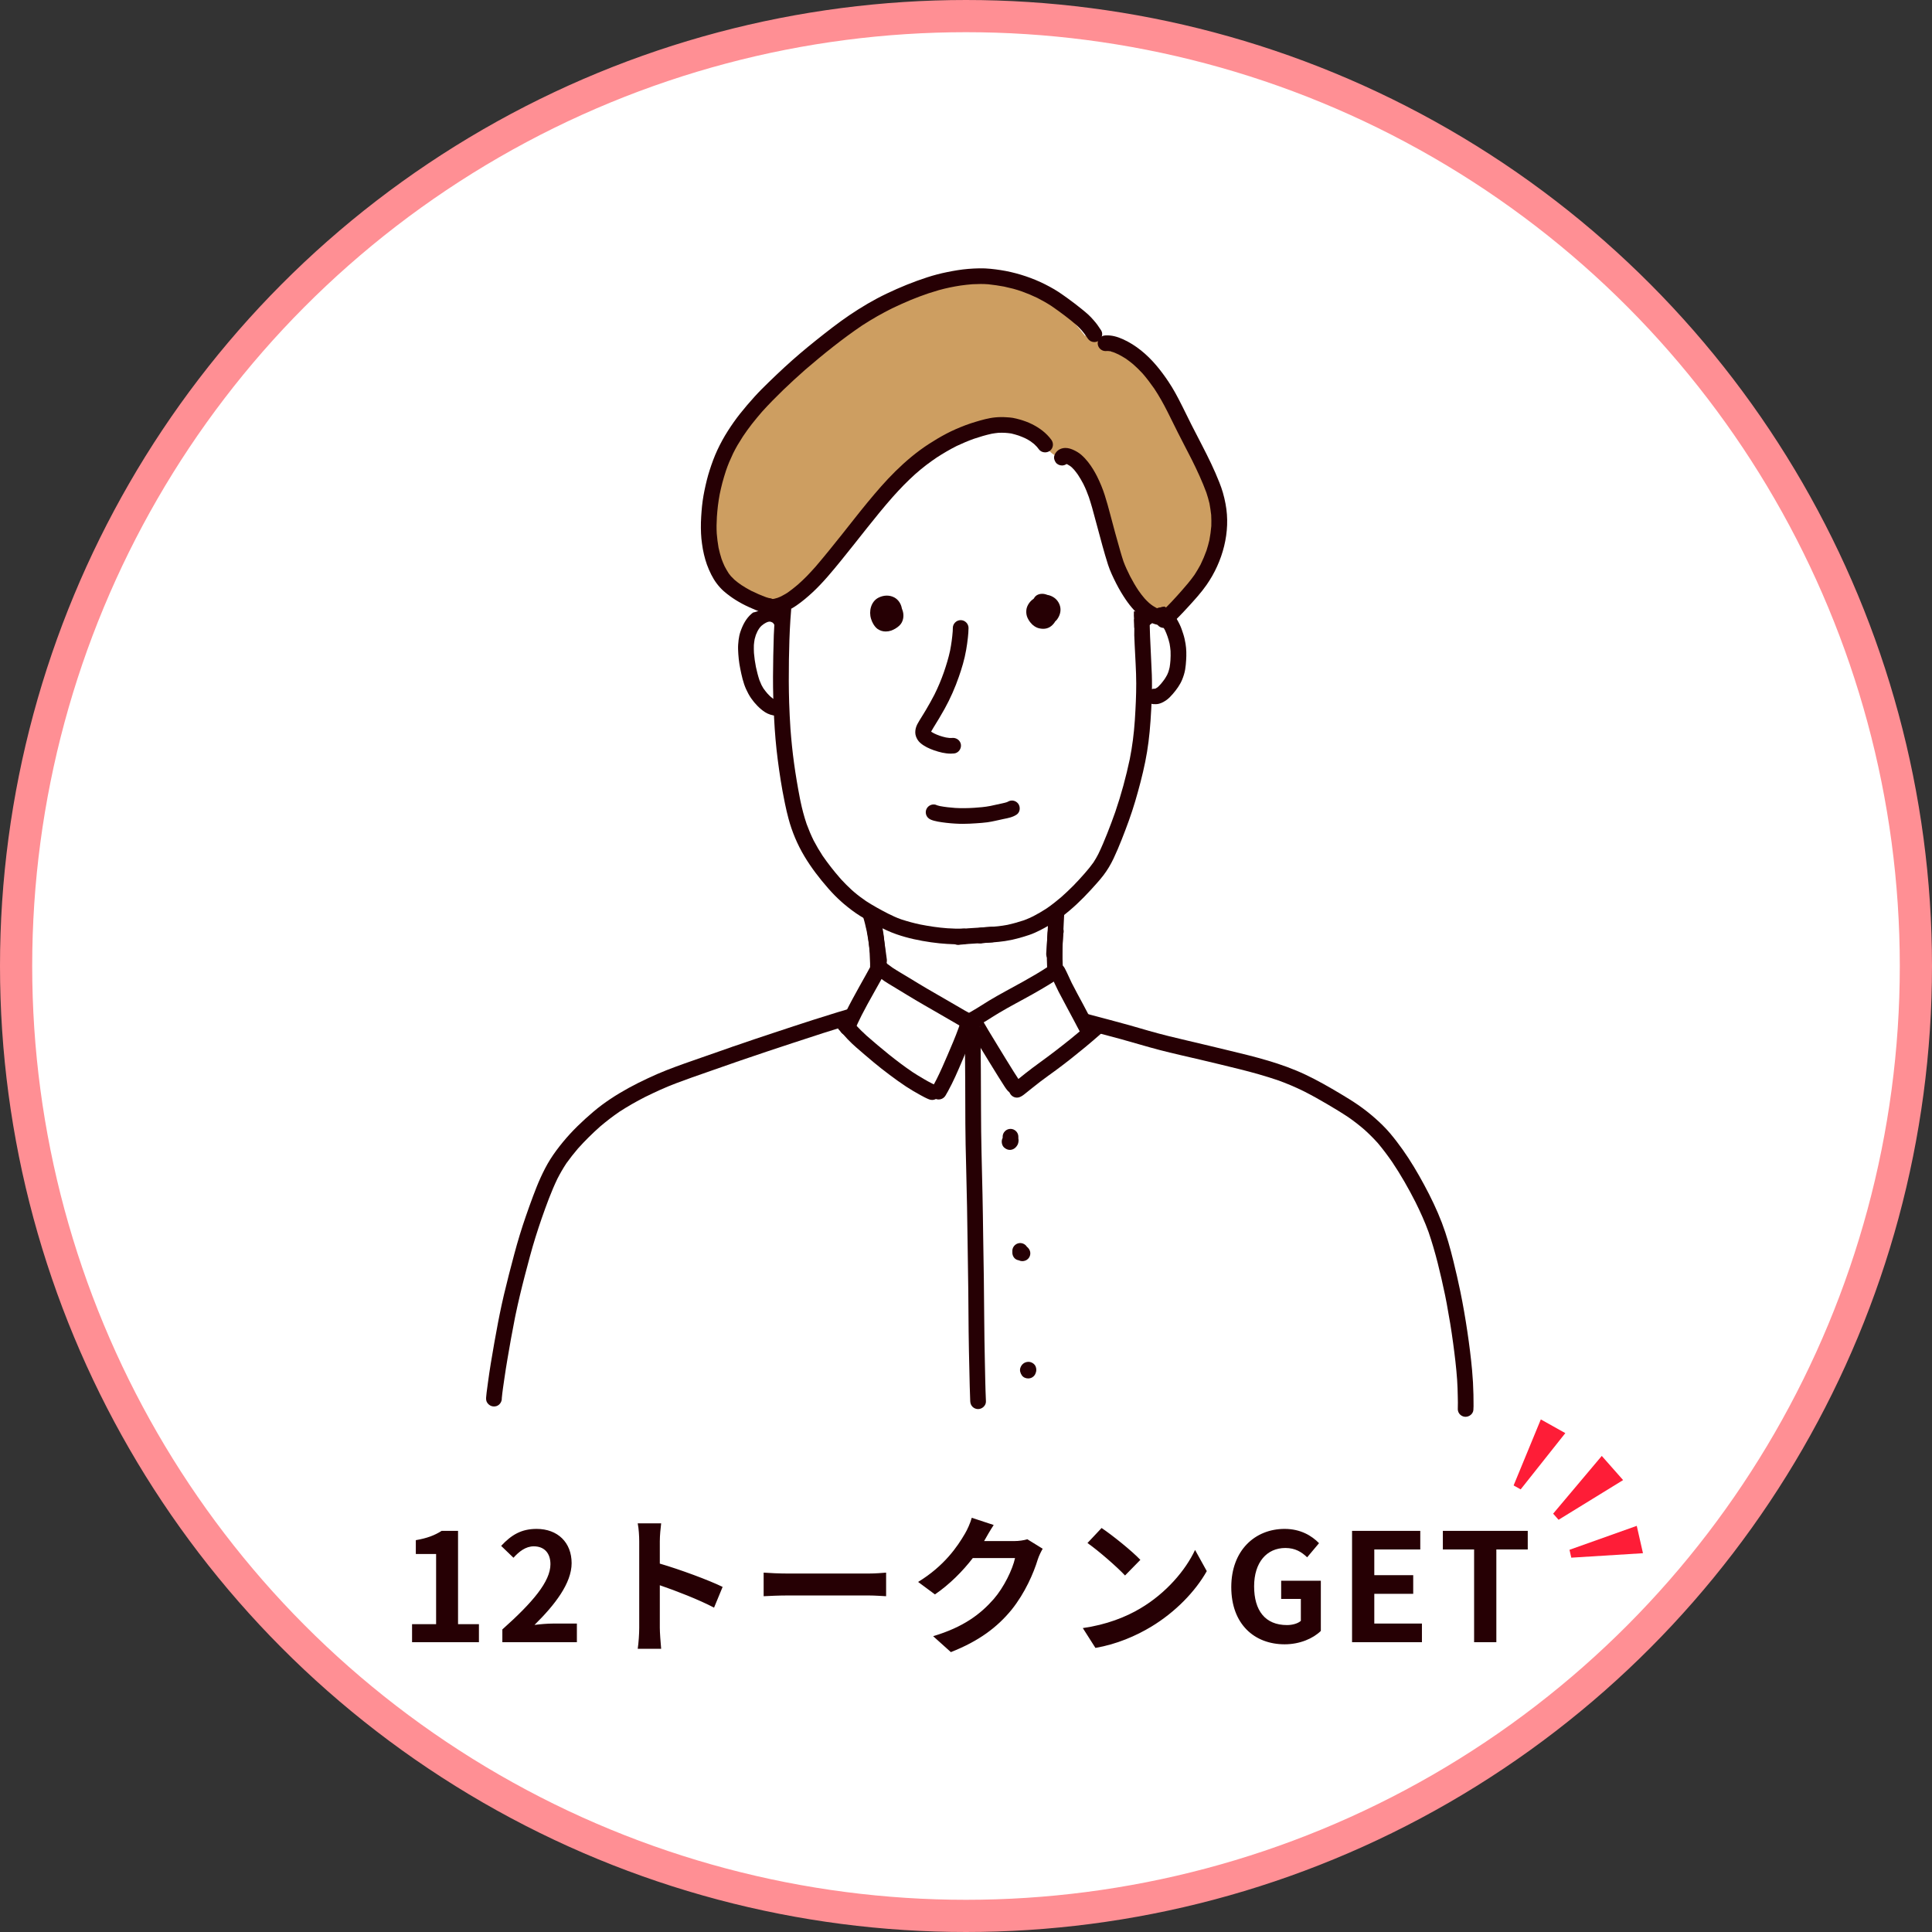 <svg width="180" height="180" viewBox="0 0 180 180" fill="none" xmlns="http://www.w3.org/2000/svg">
<rect x="0" y="0" width="180" height="180" fill="#333333" stroke="none"/>
<circle cx="90" cy="90" r="88.5" fill="white" stroke="#FF8F94" stroke-width="3"/>
<path d="M38.391 153V151.32H40.631V144.782H38.741V143.494C39.791 143.312 40.491 143.046 41.149 142.626H42.675V151.32H44.621V153H38.391ZM46.803 153V151.81C49.631 149.29 51.283 147.344 51.283 145.734C51.283 144.712 50.723 144.068 49.729 144.068C48.973 144.068 48.357 144.558 47.839 145.132L46.691 144.026C47.657 142.99 48.581 142.444 49.995 142.444C51.955 142.444 53.257 143.704 53.257 145.636C53.257 147.512 51.689 149.528 49.799 151.39C50.331 151.32 51.017 151.264 51.507 151.264H53.747V153H46.803ZM59.555 151.656C59.555 150.592 59.555 144.796 59.555 143.606C59.555 143.116 59.513 142.416 59.415 141.926H61.599C61.543 142.416 61.473 143.032 61.473 143.606V145.678C63.349 146.224 66.037 147.218 67.325 147.848L66.527 149.78C65.085 149.024 62.985 148.212 61.473 147.694V151.656C61.473 152.062 61.543 153.042 61.599 153.616H59.415C59.499 153.056 59.555 152.216 59.555 151.656ZM71.147 146.518C71.651 146.56 72.673 146.602 73.401 146.602C75.053 146.602 79.659 146.602 80.919 146.602C81.577 146.602 82.193 146.546 82.557 146.518V148.716C82.221 148.702 81.507 148.646 80.919 148.646C79.659 148.646 75.039 148.646 73.401 148.646C72.603 148.646 71.665 148.688 71.147 148.716V146.518ZM92.581 142.08C92.259 142.57 91.895 143.2 91.727 143.508L91.685 143.578H94.499C94.933 143.578 95.395 143.508 95.717 143.41L97.145 144.292C96.991 144.558 96.795 144.95 96.683 145.3C96.305 146.546 95.507 148.408 94.247 149.976C92.917 151.6 91.223 152.888 88.591 153.924L86.939 152.44C89.795 151.586 91.363 150.368 92.581 148.982C93.533 147.89 94.345 146.21 94.569 145.16H90.635C89.697 146.378 88.479 147.61 87.107 148.548L85.539 147.386C87.989 145.888 89.207 144.082 89.907 142.878C90.117 142.528 90.411 141.884 90.537 141.408L92.581 142.08ZM102.633 142.36C103.613 143.018 105.433 144.474 106.245 145.328L104.817 146.784C104.089 146 102.339 144.474 101.317 143.76L102.633 142.36ZM100.883 151.684C103.067 151.376 104.887 150.662 106.245 149.85C108.639 148.436 110.459 146.294 111.341 144.404L112.433 146.378C111.369 148.268 109.507 150.2 107.253 151.558C105.839 152.412 104.033 153.196 102.059 153.532L100.883 151.684ZM119.685 153.196C116.871 153.196 114.715 151.32 114.715 147.862C114.715 144.446 116.927 142.444 119.685 142.444C121.183 142.444 122.219 143.088 122.891 143.774L121.785 145.09C121.267 144.6 120.679 144.222 119.755 144.222C118.019 144.222 116.843 145.566 116.843 147.792C116.843 150.046 117.865 151.404 119.909 151.404C120.399 151.404 120.917 151.264 121.197 151.012V148.968H119.363V147.274H123.059V151.95C122.345 152.65 121.113 153.196 119.685 153.196ZM125.968 153V142.626H132.324V144.362H128.04V146.756H131.666V148.492H128.04V151.264H132.478V153H125.968ZM137.339 153V144.362H134.427V142.626H142.337V144.362H139.411V153H137.339Z" fill="#260004"/>
<path d="M141.02 138.394L143.555 132.244L145.837 133.52L141.677 138.762L141.02 138.394Z" fill="url(#paint0_linear_42_439)"/>
<path d="M146.226 144.391L152.493 142.16L153.072 144.709L146.393 145.125L146.226 144.391Z" fill="url(#paint1_linear_42_439)"/>
<path d="M144.703 141.024L149.233 135.645L151.221 137.896L145.208 141.595L144.703 141.024Z" fill="url(#paint2_linear_42_439)"/>
<g clip-path="url(#clip0_42_439)">
<path d="M106.777 56.236C106.746 56.123 106.731 56.009 106.731 55.895C106.619 55.873 106.507 55.828 106.397 55.764C106.147 55.619 105.924 55.426 105.71 55.238L105.645 55.181L105.678 55.195C105.133 54.721 104.724 54.275 104.389 53.79C104.061 53.295 103.784 52.724 103.542 52.045C103.262 51.233 103.065 50.385 102.875 49.565C102.802 49.25 102.733 48.951 102.66 48.653L102.509 48.034L102.503 48.01L102.488 47.947L102.475 47.894C102.259 47.013 102.014 46.014 101.766 45.065C101.698 44.805 101.635 44.594 101.572 44.398C101.485 44.162 101.387 43.93 101.281 43.709C101.23 43.617 101.183 43.535 101.139 43.465L101.128 43.451L101.111 43.429C101.097 43.412 101.083 43.394 101.07 43.378C101.049 43.357 101.028 43.335 101.006 43.314C100.958 43.275 100.911 43.239 100.861 43.203C100.795 43.161 100.734 43.126 100.676 43.095C100.534 43.028 100.377 42.964 100.213 42.903L100.192 42.895L100.178 42.891C99.894 42.89 99.62 42.798 99.39 42.626C99.339 42.587 99.291 42.545 99.245 42.496C99.123 42.536 98.993 42.557 98.862 42.557C98.525 42.557 98.212 42.428 97.93 42.173C97.884 42.131 97.839 42.089 97.794 42.046L97.74 41.996C97.674 41.934 97.607 41.872 97.54 41.81C97.377 41.671 97.206 41.54 97.019 41.411C96.805 41.27 96.593 41.137 96.32 40.969L96.305 40.961C96.052 40.805 95.824 40.663 95.602 40.514C95.062 40.147 94.482 39.684 94.277 39.032C94.27 39.008 94.263 38.983 94.257 38.96C94.005 38.992 93.761 39.032 93.531 39.076C93.106 39.167 92.662 39.291 92.173 39.456C91.512 39.691 90.866 39.962 90.255 40.261C89.347 40.724 88.426 41.269 87.439 41.925L87.236 42.062L87.253 42.038C86.463 42.597 85.702 43.192 84.993 43.808C83.994 44.691 83.104 45.673 82.278 46.604L82.28 46.586L82.245 46.64C81.555 47.427 80.887 48.273 80.297 49.021L80.289 49.031L80.113 49.253C79.415 50.136 78.723 51.011 78.032 51.887C77.197 52.945 76.463 53.786 75.721 54.534C75.291 54.967 74.847 55.324 74.365 55.624C73.984 55.865 73.671 56.028 73.375 56.138C72.851 56.336 72.314 56.437 71.775 56.437H71.754C71.27 56.434 70.753 56.337 70.172 56.141C69.505 55.903 68.961 55.6 68.51 55.215C68.123 54.881 67.831 54.549 67.621 54.197C67.436 53.892 67.284 53.572 67.169 53.245C66.937 52.594 66.784 51.894 66.712 51.163C66.676 51.089 66.641 51.01 66.605 50.931C66.404 50.48 66.258 50.008 66.173 49.528C66.067 48.941 66.098 48.345 66.146 47.684C66.19 47.095 66.259 46.507 66.354 45.937C66.475 45.185 66.611 44.577 66.781 44.022C66.82 43.899 66.861 43.776 66.903 43.654C67.271 42.613 67.796 41.542 68.51 40.379C69.073 39.459 69.761 38.389 70.59 37.42C71.428 36.444 72.364 35.553 73.25 34.735C74.275 33.79 75.239 32.983 76.198 32.267C77.987 30.929 80.139 29.402 82.53 28.215C83.714 27.626 84.982 27.178 86.078 26.806C87.088 26.461 88.267 26.075 89.466 25.846C89.972 25.748 90.5 25.679 91.081 25.634C91.345 25.619 91.591 25.61 91.814 25.61C92.715 25.61 93.579 25.725 94.381 25.95C95.141 26.162 95.907 26.497 96.718 26.974C97.494 27.428 98.126 27.937 98.65 28.529C98.927 28.842 99.199 29.184 99.481 29.575C99.599 29.617 99.713 29.68 99.82 29.76C99.939 29.851 100.03 29.964 100.128 30.092C100.208 30.198 100.292 30.301 100.377 30.404L100.392 30.423C100.62 30.7 100.842 30.971 101.055 31.255L101.066 31.269L101.076 31.285C101.177 31.258 101.29 31.244 101.409 31.244C101.57 31.244 101.729 31.27 101.883 31.318C102.083 31.379 102.26 31.458 102.424 31.557C102.613 31.67 102.788 31.817 102.977 32.022C103.09 32.154 103.17 32.258 103.237 32.358C103.337 32.502 103.408 32.643 103.455 32.788C103.655 32.678 103.906 32.623 104.195 32.623C104.261 32.623 104.338 32.626 104.439 32.634C104.711 32.661 105.007 32.751 105.37 32.917C105.969 33.189 106.526 33.586 106.979 34.064C107.49 34.605 107.879 35.227 108.306 35.993C108.606 36.528 108.9 37.1 109.095 37.479L109.182 37.645C109.287 37.848 109.392 38.051 109.498 38.252C109.669 38.575 109.842 38.895 110.014 39.217L110.1 39.378L110.179 39.526C110.466 40.057 110.898 40.86 111.296 41.635C111.376 41.791 111.456 41.948 111.534 42.105C111.849 42.726 112.109 43.25 112.352 43.754C112.557 44.178 112.792 44.686 112.976 45.235C113.1 45.601 113.204 46.008 113.304 46.517C113.363 46.824 113.407 47.134 113.436 47.441C113.47 47.823 113.474 48.212 113.445 48.629C113.408 49.172 113.312 49.705 113.232 50.11L113.218 50.174L113.205 50.243L113.197 50.261C113.011 51.166 112.767 52.002 112.449 52.818C112.061 53.818 111.551 54.688 110.934 55.4C110.742 55.612 110.532 55.818 110.296 56.026C109.652 56.579 109.029 56.946 108.394 57.15C108.281 57.187 108.163 57.206 108.043 57.206C107.472 57.206 106.926 56.789 106.775 56.236H106.777Z" fill="#CD9E61"/>
<path d="M88.313 87.949C87.791 87.918 87.27 87.866 86.753 87.792C85.667 87.638 84.578 87.41 83.541 87.05C83.546 87.051 83.549 87.053 83.553 87.054C83.502 87.036 83.451 87.018 83.399 87C83.43 87.01 83.46 87.021 83.489 87.031C82.871 86.818 82.288 86.531 81.709 86.229C81.169 85.948 80.639 85.651 80.124 85.329C79.588 84.993 79.088 84.607 78.605 84.2C78.582 84.181 78.56 84.162 78.539 84.142C78.505 84.113 78.472 84.083 78.439 84.054C78.415 84.035 78.392 84.015 78.371 83.993C78.376 83.998 78.382 84.004 78.387 84.008C78.381 84.003 78.375 83.997 78.369 83.992C78.369 83.992 78.368 83.991 78.367 83.99C77.969 83.636 77.597 83.258 77.245 82.859C77.251 82.867 77.257 82.874 77.264 82.881C77.246 82.862 77.23 82.842 77.212 82.822C77.218 82.829 77.225 82.838 77.231 82.844C77.215 82.826 77.2 82.808 77.183 82.79C77.179 82.785 77.173 82.779 77.169 82.774C77.17 82.777 77.172 82.778 77.174 82.78C76.349 81.84 75.584 80.847 74.942 79.773C74.292 78.684 73.787 77.488 73.461 76.263C73.342 75.816 73.236 75.366 73.143 74.913C73.146 74.924 73.148 74.935 73.15 74.946C73.131 74.853 73.112 74.759 73.093 74.666C73.094 74.672 73.095 74.676 73.096 74.681C72.829 73.391 72.629 72.087 72.46 70.781C72.295 69.507 72.188 68.224 72.123 66.941C72.058 65.64 72.013 64.337 72.02 63.034C72.028 61.744 72.05 60.453 72.094 59.164C72.121 58.429 72.174 57.694 72.23 56.959C72.239 56.842 72.248 56.724 72.257 56.608H72.262L72.276 56.605L72.29 56.603L72.304 56.602L72.317 56.6L72.329 56.598L72.342 56.596L72.355 56.594L72.368 56.593L72.38 56.591L72.392 56.589L72.404 56.587L72.416 56.585L72.428 56.583L72.44 56.582L72.452 56.58L72.463 56.578L72.475 56.576L72.486 56.574L72.498 56.572H72.508L72.518 56.57H72.528L72.537 56.567H72.546L72.555 56.564H72.564L72.573 56.563H72.583L72.592 56.562H72.601L72.61 56.562H72.619L72.628 56.561H72.637L72.647 56.558H72.666L72.675 56.555H72.685L72.695 56.554H72.705L72.715 56.551H72.725L72.735 56.551H72.745L72.755 56.55H72.765L72.775 56.549H72.787L72.796 56.548H72.909L72.919 56.551H72.929L72.939 56.553L72.949 56.555L72.96 56.557L72.97 56.559L72.981 56.561L72.991 56.562L73.001 56.564L73.012 56.567L73.023 56.569L73.034 56.572L73.045 56.574L73.056 56.577L73.067 56.58L73.079 56.583L73.091 56.585L73.103 56.588L73.115 56.591L73.127 56.593L73.138 56.596L73.15 56.599L73.162 56.602L73.175 56.605L73.188 56.609L73.201 56.612L73.213 56.615L73.226 56.619L73.239 56.623L73.253 56.626L73.266 56.63L73.28 56.633L73.294 56.637L73.308 56.641L73.323 56.644L73.338 56.648L73.353 56.652L73.369 56.655L73.384 56.659L73.4 56.663L73.415 56.666L73.43 56.669L73.445 56.673L73.46 56.675L73.476 56.679L73.491 56.682L73.507 56.684L73.522 56.687L73.538 56.69L73.554 56.693L73.57 56.695L73.587 56.698L73.604 56.701L73.621 56.704L73.639 56.706L73.657 56.709L73.676 56.712L73.695 56.715L73.715 56.719H73.717C73.689 57.062 73.662 57.404 73.639 57.746C73.558 58.992 73.521 60.239 73.502 61.487C73.483 62.812 73.482 64.136 73.524 65.46C73.55 66.278 73.593 67.095 73.646 67.912C73.727 68.975 73.832 70.036 73.978 71.094C74.129 72.193 74.313 73.287 74.525 74.377C74.518 74.346 74.512 74.314 74.505 74.283C74.509 74.3 74.513 74.316 74.515 74.334C74.515 74.332 74.514 74.33 74.514 74.327C74.519 74.348 74.523 74.369 74.527 74.39C74.53 74.401 74.532 74.411 74.534 74.422C74.533 74.418 74.532 74.413 74.531 74.408C74.548 74.493 74.567 74.578 74.583 74.662C74.731 75.376 74.918 76.078 75.15 76.767C75.343 77.294 75.56 77.806 75.807 78.31C76.065 78.802 76.346 79.278 76.65 79.743C77.14 80.45 77.671 81.132 78.237 81.779C78.236 81.778 78.234 81.775 78.232 81.773C78.275 81.822 78.319 81.871 78.362 81.921C78.368 81.928 78.374 81.935 78.38 81.942C78.691 82.281 79.014 82.605 79.355 82.915C79.402 82.952 79.447 82.993 79.491 83.034C79.498 83.041 79.506 83.048 79.515 83.054C79.528 83.067 79.543 83.08 79.557 83.093C79.915 83.4 80.294 83.683 80.684 83.951C81.357 84.386 82.06 84.771 82.774 85.136C83.151 85.323 83.533 85.504 83.931 85.642C83.942 85.646 83.952 85.649 83.962 85.652C83.991 85.662 84.02 85.672 84.049 85.682C84.602 85.86 85.16 86.01 85.728 86.13C86.566 86.296 87.407 86.422 88.259 86.484C88.757 86.516 89.261 86.537 89.758 86.508C90.156 86.484 90.49 86.857 90.49 87.237C90.49 87.429 90.412 87.616 90.276 87.752C90.133 87.893 89.955 87.954 89.758 87.965C89.595 87.975 89.432 87.98 89.268 87.98C88.95 87.98 88.632 87.965 88.316 87.946V87.949H88.313Z" fill="#260004"/>
<path d="M90.603 87.177C90.603 87.014 90.658 86.858 90.757 86.727C90.889 86.551 91.087 86.468 91.3 86.438C91.578 86.399 91.864 86.39 92.144 86.374C92.719 86.333 93.29 86.275 93.856 86.167C94.384 86.052 94.902 85.904 95.415 85.734C95.705 85.627 95.983 85.501 96.26 85.366C96.69 85.143 97.108 84.9 97.515 84.634C97.989 84.308 98.438 83.952 98.876 83.578C99.264 83.234 99.641 82.877 100.006 82.51C100.353 82.161 100.682 81.792 101.008 81.425C101.039 81.389 101.07 81.354 101.102 81.318C101.371 81.009 101.629 80.696 101.865 80.363C102.034 80.108 102.186 79.844 102.326 79.572C102.634 78.936 102.908 78.284 103.168 77.626C103.427 76.972 103.674 76.313 103.907 75.65C104.459 74.039 104.905 72.39 105.259 70.725C105.496 69.541 105.645 68.343 105.727 67.139V67.143C105.729 67.113 105.731 67.083 105.733 67.053C105.804 65.925 105.863 64.795 105.86 63.664C105.858 62.464 105.765 61.265 105.714 60.065C105.701 59.772 105.688 59.478 105.677 59.184C105.681 58.981 105.682 58.777 105.682 58.574C105.682 58.28 105.675 57.986 105.657 57.691C105.651 57.582 105.645 57.472 105.638 57.362C105.638 57.227 105.64 57.093 105.642 56.958H105.669L105.705 56.961H105.831L105.86 56.958L105.89 56.956L105.919 56.955L105.947 56.953L105.976 56.951L106.005 56.949L106.034 56.947L106.063 56.945L106.093 56.942L106.124 56.939L106.153 56.937L106.183 56.934L106.214 56.931L106.245 56.927L106.275 56.924L106.306 56.92L106.335 56.916L106.364 56.913L106.392 56.909L106.42 56.906L106.446 56.902L106.472 56.897L106.497 56.894L106.521 56.889L106.547 56.885L106.573 56.88L106.598 56.875L106.625 56.87L106.651 56.865L106.679 56.86L106.707 56.855L106.736 56.849L106.765 56.843L106.796 56.837L106.825 56.831L106.855 56.824L106.885 56.818L106.916 56.812L106.947 56.805L106.976 56.799L107.002 56.794L107.029 56.788L107.053 56.783L107.077 56.779L107.099 56.775L107.108 56.773C107.09 57.604 107.117 58.436 107.148 59.264C107.191 60.464 107.272 61.662 107.313 62.861C107.362 64.303 107.285 65.75 107.19 67.188V67.183C107.189 67.195 107.188 67.207 107.187 67.219C107.101 68.482 106.951 69.738 106.698 70.979C106.444 72.228 106.115 73.463 105.755 74.685C105.4 75.887 104.961 77.066 104.501 78.231C104.267 78.824 104.02 79.409 103.748 79.985C103.485 80.542 103.173 81.064 102.8 81.555C102.601 81.817 102.385 82.065 102.167 82.312C102.187 82.288 102.208 82.265 102.229 82.242C101.417 83.162 100.576 84.053 99.635 84.844C99.146 85.255 98.641 85.646 98.101 85.989C97.561 86.331 97 86.635 96.419 86.899C96.059 87.062 95.678 87.18 95.3 87.293C94.941 87.401 94.579 87.495 94.212 87.573C93.442 87.737 92.659 87.792 91.875 87.842C91.766 87.849 91.656 87.854 91.548 87.868C91.481 87.889 91.41 87.9 91.337 87.9C90.938 87.9 90.606 87.568 90.606 87.171L90.603 87.177Z" fill="#260004"/>
<path d="M72.3 66.688C71.938 66.655 71.585 66.548 71.278 66.352C71.019 66.186 70.79 65.988 70.573 65.769C70.36 65.553 70.16 65.314 69.987 65.065C69.797 64.789 69.643 64.502 69.506 64.197C69.237 63.597 69.096 62.933 68.966 62.292C68.845 61.697 68.784 61.094 68.765 60.488C68.756 60.197 68.78 59.906 68.814 59.618C68.844 59.358 68.903 59.088 68.989 58.84C69.201 58.225 69.504 57.626 70.008 57.194C70.059 57.151 70.11 57.109 70.163 57.068L70.178 57.065L70.226 57.054L70.274 57.042L70.319 57.031L70.364 57.018L70.407 57.005L70.45 56.992L70.492 56.979L70.533 56.965L70.573 56.951L70.614 56.938L70.656 56.924L70.697 56.91L70.739 56.897L70.781 56.883L70.823 56.869L70.865 56.857L70.907 56.844L70.946 56.833L70.986 56.822L71.025 56.812L71.064 56.803L71.102 56.794L71.14 56.785L71.176 56.776L71.213 56.768L71.249 56.76L71.283 56.753L71.318 56.745L71.353 56.738L71.386 56.732L71.419 56.725L71.453 56.719L71.486 56.713L71.519 56.706L71.552 56.701L71.585 56.695L71.618 56.69L71.651 56.684L71.683 56.679L71.715 56.675L71.745 56.67L71.774 56.666L71.803 56.662L71.83 56.658L71.856 56.654L71.881 56.651L71.906 56.647L71.93 56.644L71.954 56.642L71.975 56.639L71.997 56.636L72.018 56.633L72.038 56.631L72.057 56.629L72.076 56.627L72.095 56.625L72.114 56.623L72.131 56.622L72.148 56.62L72.166 56.618L72.183 56.616L72.199 56.614L72.215 56.612L72.23 56.611L72.244 56.609L72.259 56.607L72.273 56.605L72.287 56.603L72.301 56.602L72.314 56.6L72.326 56.598L72.339 56.596L72.352 56.594L72.365 56.593L72.378 56.591L72.39 56.589H72.391C72.647 56.684 72.884 56.837 73.073 57.029C73.181 57.136 73.255 57.257 73.339 57.381C73.321 57.356 73.304 57.33 73.287 57.305V57.304C73.266 57.281 73.246 57.258 73.226 57.236C73.203 57.215 73.18 57.194 73.157 57.175C73.131 57.157 73.105 57.14 73.079 57.123C73.071 57.12 73.063 57.117 73.055 57.114C73.314 57.257 73.477 57.539 73.435 57.85C73.382 58.235 73.004 58.539 72.611 58.473C72.375 58.434 72.204 58.309 72.076 58.116C72.065 58.1 72.056 58.083 72.046 58.065C72.036 58.054 72.025 58.044 72.014 58.033C72.006 58.026 71.996 58.02 71.987 58.012C71.97 58.002 71.952 57.992 71.934 57.981C71.901 57.966 71.868 57.952 71.833 57.939C71.815 57.933 71.799 57.929 71.782 57.924C71.764 57.921 71.747 57.919 71.73 57.918H71.675C71.654 57.92 71.632 57.923 71.609 57.926C71.573 57.934 71.539 57.943 71.505 57.954C71.454 57.975 71.406 57.997 71.357 58.02C71.294 58.055 71.233 58.092 71.172 58.129C71.097 58.182 71.025 58.237 70.953 58.297C70.909 58.339 70.867 58.382 70.826 58.427C70.784 58.481 70.743 58.535 70.704 58.591C70.659 58.664 70.616 58.736 70.574 58.811C70.519 58.927 70.468 59.042 70.421 59.161C70.38 59.287 70.343 59.413 70.311 59.542C70.277 59.727 70.252 59.913 70.236 60.103C70.228 60.351 70.232 60.597 70.245 60.845C70.281 61.281 70.343 61.712 70.428 62.141C70.52 62.554 70.62 62.966 70.754 63.368C70.815 63.527 70.882 63.684 70.956 63.839C71.009 63.939 71.065 64.038 71.125 64.134C71.24 64.297 71.362 64.454 71.492 64.605C71.598 64.72 71.707 64.832 71.824 64.938C71.887 64.989 71.952 65.038 72.017 65.086C72.06 65.113 72.104 65.138 72.148 65.164C72.153 65.166 72.157 65.168 72.162 65.169C72.214 65.185 72.267 65.199 72.32 65.212C72.379 65.222 72.439 65.23 72.499 65.236C72.896 65.271 73.177 65.677 73.125 66.056C73.099 66.245 72.998 66.418 72.847 66.535C72.711 66.639 72.553 66.684 72.387 66.684C72.358 66.684 72.329 66.682 72.3 66.68H72.299L72.3 66.688Z" fill="#260004"/>
<path d="M107.463 65.609C107.065 65.581 106.787 65.162 106.838 64.787C106.863 64.599 106.965 64.426 107.116 64.31C107.268 64.192 107.442 64.155 107.629 64.163C107.63 64.163 107.632 64.162 107.634 64.162C107.637 64.161 107.639 64.16 107.64 64.159C107.699 64.127 107.756 64.093 107.811 64.058C107.84 64.037 107.867 64.015 107.896 63.992C107.983 63.907 108.067 63.819 108.149 63.729C108.272 63.584 108.387 63.435 108.498 63.28C108.586 63.146 108.668 63.01 108.744 62.868C108.783 62.784 108.818 62.7 108.851 62.613C108.899 62.465 108.941 62.315 108.974 62.164C109.01 61.951 109.031 61.737 109.048 61.522C109.065 61.233 109.071 60.947 109.058 60.659C109.039 60.426 109.009 60.197 108.968 59.967C108.917 59.74 108.85 59.519 108.776 59.299C108.705 59.097 108.627 58.899 108.535 58.706C108.45 58.548 108.36 58.394 108.265 58.242C108.216 58.172 108.164 58.104 108.11 58.037C108.079 58.005 108.048 57.974 108.016 57.943C107.984 57.917 107.953 57.892 107.919 57.868C107.907 57.861 107.896 57.853 107.884 57.847C107.87 57.842 107.857 57.837 107.844 57.831C107.819 57.824 107.792 57.816 107.767 57.81C107.759 57.809 107.752 57.808 107.745 57.807H107.741C107.723 57.814 107.704 57.822 107.687 57.83C107.616 57.869 107.546 57.912 107.478 57.956C107.343 58.05 107.213 58.149 107.086 58.255C107.062 58.278 107.038 58.301 107.015 58.325C107.003 58.339 106.993 58.352 106.982 58.366C106.86 58.665 106.535 58.888 106.203 58.822C105.98 58.778 105.805 58.669 105.678 58.481C105.677 58.229 105.67 57.975 105.656 57.723C105.779 57.475 105.998 57.267 106.203 57.091C106.278 57.027 106.356 56.965 106.435 56.906H106.443L106.468 56.901L106.493 56.897L106.518 56.892L106.543 56.888L106.569 56.883L106.595 56.879L106.621 56.873L106.648 56.869L106.675 56.863L106.703 56.858L106.733 56.852L106.762 56.846L106.792 56.841L106.821 56.834L106.851 56.828L106.882 56.822L106.913 56.815L106.943 56.809L106.972 56.802L106.999 56.797L107.025 56.791L107.05 56.787L107.074 56.782L107.096 56.779L107.117 56.775L107.136 56.771L107.156 56.768L107.175 56.765L107.194 56.762L107.214 56.76L107.233 56.757L107.252 56.754L107.271 56.751L107.289 56.749L107.309 56.746L107.327 56.744L107.346 56.741L107.364 56.739L107.383 56.738L107.4 56.735L107.417 56.733L107.435 56.731L107.451 56.729L107.467 56.727L107.482 56.724L107.498 56.722L107.512 56.719L107.528 56.717L107.543 56.715L107.557 56.712L107.572 56.709L107.587 56.707L107.601 56.704L107.616 56.701L107.63 56.699L107.645 56.696L107.66 56.693L107.674 56.69L107.689 56.688L107.704 56.685L107.718 56.682L107.734 56.679L107.749 56.677L107.765 56.674L107.78 56.67L107.796 56.667L107.811 56.665L107.827 56.661L107.843 56.657L107.858 56.654L107.874 56.65L107.89 56.647L107.907 56.643L107.923 56.639L107.939 56.636L107.957 56.631L107.974 56.627L107.992 56.623L108.009 56.619L108.026 56.615L108.044 56.61L108.061 56.606L108.078 56.602L108.096 56.597L108.113 56.594L108.131 56.589L108.148 56.586L108.165 56.581L108.183 56.577L108.2 56.574L108.217 56.57L108.235 56.566L108.253 56.563L108.271 56.559L108.29 56.556L108.309 56.552L108.327 56.548L108.345 56.545L108.364 56.541L108.381 56.537L108.398 56.534L108.416 56.53L108.432 56.526L108.449 56.523L108.464 56.519L108.479 56.515L108.49 56.513C109.178 56.843 109.586 57.523 109.912 58.188C110.049 58.468 110.144 58.771 110.241 59.066C110.339 59.366 110.404 59.672 110.456 59.983C110.538 60.484 110.542 60.998 110.51 61.504C110.492 61.794 110.468 62.083 110.42 62.371C110.365 62.696 110.264 63.017 110.139 63.321C109.939 63.804 109.618 64.247 109.278 64.641C109.104 64.842 108.92 65.04 108.707 65.199C108.606 65.275 108.497 65.339 108.388 65.402C108.263 65.474 108.131 65.524 107.992 65.564C107.883 65.596 107.771 65.606 107.658 65.606C107.593 65.606 107.527 65.602 107.462 65.598L107.463 65.609ZM106.619 57.447C106.609 57.441 106.599 57.435 106.589 57.429C106.575 57.425 106.562 57.422 106.549 57.418C106.573 57.426 106.596 57.436 106.619 57.447Z" fill="#260004"/>
<path d="M81.025 88.819C80.976 88.121 80.913 87.42 80.782 86.732C80.788 86.763 80.795 86.794 80.801 86.826C80.786 86.754 80.772 86.68 80.754 86.607C80.72 86.523 80.7 86.432 80.7 86.337C80.7 86.234 80.722 86.141 80.759 86.044C80.911 85.641 81.441 85.48 81.802 85.698C81.981 85.806 82.097 85.973 82.151 86.171C82.184 86.29 82.207 86.412 82.231 86.533C82.278 86.78 82.317 87.029 82.347 87.279C82.411 87.818 82.459 88.358 82.493 88.9C82.515 89.251 82.528 89.602 82.532 89.952C82.388 90.001 82.246 90.052 82.106 90.107C81.966 90.161 81.826 90.213 81.692 90.279C81.563 90.344 81.433 90.407 81.312 90.487C81.217 90.551 81.138 90.619 81.065 90.695C81.078 90.07 81.065 89.444 81.024 88.817L81.025 88.819Z" fill="#260004"/>
<path d="M97.565 90.321C97.538 89.699 97.522 89.076 97.53 88.453C97.535 88.113 97.546 87.772 97.566 87.432C97.576 87.257 97.586 87.083 97.603 86.909C97.621 86.74 97.635 86.55 97.731 86.404C97.837 86.243 97.978 86.122 98.168 86.069C98.357 86.017 98.562 86.044 98.731 86.142C98.876 86.226 98.966 86.349 99.04 86.496C99.119 86.655 99.119 86.834 99.065 86.995C99.05 87.103 99.043 87.211 99.036 87.318V87.317C98.952 88.675 98.996 90.042 99.079 91.401C98.993 91.32 98.892 91.254 98.786 91.211C98.768 91.204 98.75 91.197 98.732 91.192C98.415 91.045 98.018 91.075 97.743 91.303C97.698 91.34 97.656 91.38 97.617 91.423C97.597 91.055 97.582 90.687 97.565 90.32V90.321Z" fill="#260004"/>
<path d="M45.387 130.676C45.297 130.537 45.28 130.371 45.29 130.21C45.299 130.054 45.316 129.9 45.336 129.745C45.376 129.438 45.418 129.131 45.459 128.825C45.541 128.222 45.628 127.62 45.727 127.019C45.939 125.737 46.163 124.456 46.408 123.179C46.452 122.954 46.496 122.727 46.543 122.501C46.538 122.521 46.535 122.541 46.53 122.561C46.535 122.536 46.539 122.511 46.545 122.485C46.548 122.464 46.552 122.442 46.559 122.421C46.571 122.339 46.593 122.257 46.61 122.177C46.623 122.114 46.636 122.051 46.649 121.988C46.684 121.822 46.72 121.654 46.756 121.487C46.818 121.199 46.884 120.911 46.952 120.623C47.25 119.361 47.577 118.108 47.911 116.856C48.228 115.665 48.586 114.486 48.99 113.32C49.205 112.696 49.428 112.075 49.659 111.457C49.876 110.876 50.103 110.295 50.361 109.73C50.628 109.144 50.919 108.566 51.263 108.02C51.62 107.452 52.022 106.919 52.448 106.4C53.297 105.366 54.272 104.436 55.291 103.571C56.295 102.719 57.412 102 58.565 101.365C59.144 101.046 59.738 100.753 60.336 100.473C60.92 100.199 61.51 99.937 62.11 99.703C63.194 99.28 64.294 98.898 65.394 98.517C65.519 98.474 65.643 98.431 65.769 98.387C66.543 98.118 67.315 97.845 68.09 97.576C68.2 97.537 68.315 97.487 68.431 97.459C68.451 97.452 68.472 97.444 68.493 97.437C68.475 97.443 68.456 97.45 68.439 97.455C69.654 97.032 70.875 96.625 72.096 96.221C73.311 95.82 74.525 95.414 75.744 95.026C77.249 94.547 78.755 94.069 80.282 93.666C80.294 93.663 80.305 93.66 80.318 93.658C80.264 93.707 80.215 93.761 80.169 93.82C80.064 93.956 80.01 94.121 79.947 94.278C79.914 94.361 79.883 94.444 79.851 94.528C79.768 94.748 79.685 94.967 79.625 95.194C79.596 95.257 79.566 95.32 79.537 95.383C77.618 95.93 75.722 96.562 73.828 97.184C72.21 97.716 70.596 98.252 68.986 98.806C68.997 98.802 69.008 98.799 69.018 98.795C68.998 98.802 68.978 98.809 68.957 98.816C68.852 98.853 68.744 98.9 68.635 98.926C68.602 98.939 68.568 98.95 68.534 98.962C68.564 98.952 68.594 98.941 68.625 98.931C67.851 99.2 67.079 99.473 66.305 99.741C66.18 99.785 66.053 99.829 65.927 99.873C65.927 99.873 65.928 99.873 65.929 99.873C64.933 100.219 63.936 100.566 62.951 100.94C61.975 101.311 61.027 101.747 60.092 102.209C59.276 102.625 58.485 103.077 57.717 103.574C57.094 104.001 56.499 104.459 55.923 104.946C55.188 105.6 54.491 106.286 53.836 107.02C53.466 107.457 53.112 107.901 52.779 108.366C52.468 108.836 52.189 109.32 51.932 109.821C51.358 111.013 50.908 112.261 50.47 113.508C50.067 114.675 49.696 115.849 49.376 117.041C49.048 118.263 48.722 119.487 48.431 120.719C48.291 121.314 48.156 121.909 48.032 122.507C48.032 122.509 48.032 122.51 48.032 122.512C48.031 122.518 48.029 122.525 48.028 122.53C48.012 122.612 47.999 122.695 47.977 122.775C47.97 122.812 47.963 122.848 47.956 122.884C47.712 124.117 47.491 125.354 47.282 126.593C47.178 127.208 47.079 127.824 46.991 128.441C46.905 129.043 46.808 129.647 46.752 130.253C46.778 130.622 46.504 130.993 46.122 131.031H46.12C46.09 131.035 46.059 131.037 46.029 131.037C45.764 131.037 45.535 130.904 45.388 130.678L45.387 130.676Z" fill="#260004"/>
<path d="M136.447 131.994C136.258 131.969 136.084 131.867 135.967 131.717C135.848 131.562 135.806 131.378 135.821 131.186C135.839 130.839 135.823 130.487 135.818 130.14C135.81 129.611 135.791 129.082 135.757 128.555C135.677 127.407 135.537 126.264 135.383 125.124C135.218 123.891 135.013 122.663 134.786 121.44C134.749 121.24 134.71 121.038 134.668 120.839C134.67 120.844 134.671 120.851 134.672 120.856C134.661 120.801 134.65 120.746 134.639 120.691V120.694C134.638 120.689 134.637 120.685 134.636 120.68C134.635 120.674 134.634 120.668 134.633 120.661V120.663V120.659C134.628 120.639 134.624 120.619 134.62 120.598C134.622 120.605 134.623 120.612 134.624 120.618C134.207 118.647 133.748 116.68 133.09 114.772C132.744 113.821 132.325 112.901 131.875 111.993C131.221 110.707 130.507 109.454 129.702 108.255C129.284 107.653 128.847 107.067 128.374 106.505C127.979 106.064 127.563 105.651 127.123 105.253C126.643 104.837 126.144 104.45 125.622 104.088C124.977 103.659 124.313 103.26 123.646 102.867C122.947 102.455 122.241 102.06 121.518 101.692C120.705 101.29 119.876 100.935 119.02 100.632C117.867 100.244 116.694 99.913 115.512 99.619C114.277 99.312 113.039 99.014 111.801 98.722C110.55 98.428 109.293 98.152 108.048 97.829C106.843 97.515 105.654 97.147 104.454 96.819C103.435 96.539 102.412 96.269 101.39 95.998C101.291 95.972 101.193 95.946 101.094 95.92C101.062 95.829 101.016 95.743 100.961 95.664C100.875 95.543 100.768 95.443 100.667 95.335C100.649 95.309 100.631 95.284 100.614 95.258C100.596 95.223 100.578 95.187 100.558 95.152C100.556 95.145 100.553 95.137 100.549 95.131C100.502 95.015 100.464 94.898 100.429 94.778C100.435 94.802 100.442 94.828 100.449 94.852C100.437 94.81 100.426 94.767 100.415 94.725C100.405 94.676 100.395 94.627 100.387 94.578V94.576C100.388 94.564 100.39 94.552 100.391 94.54C100.406 94.417 100.377 94.299 100.318 94.199C100.753 94.327 101.194 94.436 101.632 94.553C102.239 94.716 102.846 94.876 103.453 95.036C104.054 95.195 104.653 95.361 105.252 95.525C105.854 95.692 106.451 95.872 107.052 96.044C108.265 96.39 109.488 96.687 110.716 96.971C111.98 97.263 113.239 97.572 114.501 97.874C116.928 98.456 119.378 99.056 121.641 100.129C122.769 100.664 123.851 101.286 124.923 101.926C125.471 102.254 126.016 102.588 126.541 102.95C127.074 103.319 127.579 103.715 128.066 104.141C128.583 104.593 129.079 105.076 129.522 105.6C129.93 106.085 130.313 106.588 130.68 107.104C131.427 108.155 132.081 109.267 132.693 110.401C133.308 111.541 133.874 112.713 134.336 113.922C134.783 115.09 135.118 116.304 135.416 117.516C135.647 118.453 135.862 119.393 136.058 120.338C136.314 121.583 136.529 122.837 136.715 124.094C136.891 125.279 137.043 126.469 137.151 127.662C137.221 128.417 137.262 129.173 137.277 129.932C137.282 130.181 137.284 130.43 137.285 130.68C137.286 130.91 137.292 131.141 137.271 131.37C137.238 131.734 136.892 132 136.54 132C136.509 132 136.479 131.998 136.447 131.993V131.994Z" fill="#260004"/>
<path d="M71.16 56.782L71.177 56.778L71.214 56.77L71.251 56.762L71.284 56.755L71.319 56.747L71.354 56.74L71.387 56.734L71.421 56.727L71.454 56.721L71.487 56.715L71.52 56.708L71.553 56.703L71.586 56.697L71.619 56.692L71.652 56.686L71.684 56.681L71.716 56.676L71.746 56.672L71.768 56.669C71.647 56.756 71.5 56.808 71.343 56.808C71.279 56.808 71.217 56.8 71.157 56.784L71.16 56.782Z" fill="#260004"/>
<path d="M107.324 57.595C107.018 57.466 106.841 57.139 106.885 56.821L106.914 56.816L106.944 56.809L106.973 56.803L107 56.797L107.026 56.792L107.051 56.787L107.075 56.783L107.097 56.779L107.118 56.775L107.137 56.772L107.157 56.768L107.176 56.765L107.195 56.763L107.214 56.76L107.234 56.757L107.253 56.754L107.272 56.752L107.29 56.749L107.31 56.746L107.328 56.744L107.347 56.742L107.365 56.74L107.384 56.738L107.401 56.735L107.418 56.733L107.436 56.732L107.452 56.729L107.468 56.727L107.483 56.724L107.499 56.723L107.513 56.72L107.529 56.717L107.544 56.715L107.558 56.712L107.573 56.71L107.587 56.707L107.602 56.704L107.617 56.702L107.631 56.699L107.646 56.696L107.661 56.693L107.675 56.691L107.69 56.688L107.705 56.685L107.719 56.682L107.735 56.68L107.75 56.677L107.766 56.674L107.781 56.671L107.797 56.668L107.812 56.665L107.828 56.661L107.843 56.658L107.859 56.654L107.875 56.651L107.891 56.647L107.907 56.643L107.924 56.64L107.94 56.636L107.958 56.632L107.975 56.628L107.993 56.623L108.01 56.62L108.027 56.615L108.045 56.611L108.062 56.607L108.079 56.602L108.097 56.598L108.114 56.594L108.131 56.59L108.149 56.586L108.166 56.581L108.184 56.578L108.201 56.574L108.218 56.571L108.236 56.567L108.254 56.563L108.272 56.559L108.291 56.556L108.31 56.552L108.328 56.549L108.346 56.545L108.365 56.541L108.382 56.538L108.399 56.534L108.417 56.53L108.433 56.527L108.45 56.523L108.465 56.52L108.48 56.516L108.494 56.512L108.509 56.508L108.524 56.505C108.514 56.534 108.504 56.563 108.494 56.592C108.428 56.794 108.366 57.001 108.283 57.197C108.165 57.472 107.889 57.641 107.603 57.641C107.51 57.641 107.415 57.622 107.324 57.584V57.595Z" fill="#260004"/>
<path d="M81.766 58.603C81.599 58.485 81.461 58.302 81.359 58.129C81.27 57.98 81.207 57.822 81.155 57.657C80.93 56.953 81.146 56.04 81.842 55.686C82.301 55.453 82.846 55.413 83.31 55.657C83.695 55.861 83.942 56.245 84.02 56.666C84.022 56.674 84.023 56.682 84.025 56.691C84.06 56.772 84.09 56.855 84.113 56.94C84.246 57.415 84.152 57.96 83.775 58.302C83.558 58.501 83.301 58.651 83.025 58.753C82.86 58.807 82.691 58.835 82.523 58.835C82.258 58.835 81.999 58.763 81.768 58.601L81.766 58.603Z" fill="#260004"/>
<path d="M96.832 58.543C96.482 58.468 96.18 58.231 95.965 57.952C95.875 57.835 95.8 57.706 95.737 57.572C95.63 57.345 95.599 57.102 95.621 56.854C95.652 56.502 95.852 56.169 96.11 55.934C96.116 55.928 96.122 55.922 96.129 55.917C96.19 55.864 96.253 55.814 96.319 55.766C96.398 55.603 96.536 55.47 96.709 55.398C96.884 55.323 97.084 55.31 97.272 55.337C97.379 55.354 97.481 55.384 97.58 55.426C97.802 55.46 98.015 55.547 98.211 55.683C98.528 55.903 98.746 56.262 98.795 56.644C98.843 57.021 98.714 57.399 98.492 57.703C98.441 57.773 98.382 57.834 98.316 57.889C98.289 57.931 98.262 57.975 98.233 58.018C98.123 58.178 97.959 58.332 97.79 58.431C97.602 58.54 97.399 58.584 97.191 58.584C97.072 58.584 96.952 58.57 96.832 58.543Z" fill="#260004"/>
<path d="M89.425 76.752C88.867 76.735 88.306 76.688 87.753 76.608C87.501 76.571 87.246 76.531 87.001 76.461C86.811 76.406 86.609 76.338 86.466 76.194C86.257 75.987 86.194 75.666 86.309 75.395C86.423 75.129 86.692 74.95 86.983 74.95H86.987C87.108 74.95 87.222 74.98 87.323 75.034C87.326 75.035 87.33 75.037 87.332 75.037C87.411 75.062 87.491 75.081 87.571 75.1C88.042 75.189 88.52 75.241 88.997 75.275C89.584 75.309 90.17 75.299 90.757 75.261C91.258 75.227 91.76 75.189 92.253 75.091C92.234 75.095 92.216 75.1 92.197 75.103C92.217 75.099 92.237 75.095 92.257 75.09C92.269 75.088 92.281 75.086 92.291 75.083C92.281 75.085 92.27 75.088 92.26 75.09C92.657 75.007 93.052 74.914 93.45 74.831C93.444 74.832 93.437 74.834 93.43 74.834C93.553 74.809 93.675 74.779 93.794 74.74C93.816 74.731 93.838 74.722 93.859 74.713C93.873 74.705 93.886 74.697 93.899 74.689C93.889 74.696 93.879 74.702 93.869 74.71C93.871 74.71 93.872 74.708 93.873 74.708C94.026 74.614 94.192 74.566 94.376 74.59C94.565 74.616 94.739 74.717 94.856 74.867C95.089 75.168 95.054 75.666 94.724 75.889C94.354 76.141 93.924 76.219 93.492 76.305C92.994 76.409 92.502 76.539 91.996 76.61C91.645 76.658 91.291 76.681 90.938 76.705C90.533 76.733 90.128 76.755 89.723 76.755C89.624 76.755 89.524 76.754 89.425 76.752Z" fill="#260004"/>
<path d="M98.101 89.608C97.912 89.583 97.738 89.481 97.621 89.331C97.498 89.172 97.459 88.984 97.475 88.787C97.501 88.483 97.522 88.179 97.543 87.874C97.584 87.252 97.617 86.63 97.647 86.007C97.662 85.716 97.675 85.426 97.689 85.135C97.7 84.925 97.743 84.706 97.908 84.558C98.055 84.426 98.225 84.344 98.427 84.344C98.826 84.344 99.159 84.675 99.159 85.072C99.159 85.114 99.155 85.156 99.148 85.196C99.111 85.78 99.093 86.366 99.061 86.95C99.022 87.629 98.981 88.308 98.925 88.985C98.894 89.349 98.543 89.615 98.192 89.615C98.162 89.615 98.131 89.613 98.101 89.608ZM98.928 85.6C98.933 85.596 98.938 85.592 98.943 85.588C98.963 85.565 98.984 85.541 99.005 85.518C99.022 85.492 99.04 85.467 99.057 85.441C99.06 85.436 99.064 85.429 99.066 85.423C99.03 85.489 98.982 85.549 98.928 85.6Z" fill="#260004"/>
<path d="M81.176 89.597C81.046 88.642 80.928 87.682 80.748 86.735C80.7 86.508 80.647 86.282 80.589 86.057C80.536 85.855 80.487 85.652 80.421 85.453C80.419 85.445 80.416 85.438 80.413 85.429C80.412 85.425 80.411 85.421 80.409 85.417C80.409 85.418 80.41 85.419 80.411 85.421C80.374 85.308 80.351 85.194 80.371 85.072C80.413 84.818 80.571 84.601 80.811 84.499C81.071 84.389 81.42 84.439 81.613 84.654C81.627 84.67 81.639 84.685 81.652 84.701C81.661 84.712 81.671 84.723 81.68 84.734C81.675 84.729 81.671 84.725 81.667 84.719C81.705 84.769 81.735 84.819 81.766 84.878C81.783 84.917 81.797 84.956 81.807 84.996C81.904 85.286 81.981 85.583 82.053 85.88C82.152 86.285 82.231 86.695 82.299 87.107C82.423 87.868 82.521 88.635 82.625 89.398C82.654 89.615 82.581 89.828 82.442 89.982C82.33 90.022 82.217 90.064 82.106 90.106C82.01 90.144 81.913 90.179 81.818 90.22C81.496 90.181 81.221 89.928 81.175 89.595L81.176 89.597Z" fill="#260004"/>
<path d="M88.562 87.498C88.475 87.183 88.616 86.839 88.9 86.674C89.035 86.594 89.177 86.578 89.328 86.565C89.609 86.541 89.89 86.51 90.171 86.491C90.466 86.471 90.761 86.454 91.056 86.435C91.033 86.437 91.009 86.439 90.985 86.44C91.001 86.439 91.018 86.438 91.034 86.437C91.032 86.437 91.029 86.437 91.026 86.437C91.03 86.437 91.034 86.437 91.037 86.437C91.066 86.435 91.096 86.433 91.125 86.431C91.115 86.431 91.104 86.432 91.094 86.433C91.101 86.433 91.109 86.432 91.116 86.431C91.108 86.431 91.099 86.432 91.091 86.433C91.121 86.431 91.151 86.43 91.182 86.427C91.184 86.427 91.188 86.427 91.191 86.427C91.189 86.427 91.188 86.427 91.186 86.427C91.552 86.402 91.918 86.378 92.283 86.347C92.482 86.329 92.67 86.368 92.829 86.492C92.98 86.608 93.082 86.781 93.107 86.969C93.158 87.347 92.879 87.757 92.482 87.79C92.07 87.825 91.658 87.852 91.246 87.879C91.226 87.88 91.207 87.882 91.188 87.883C91.192 87.883 91.195 87.883 91.199 87.883C91.191 87.883 91.183 87.884 91.174 87.885C91.171 87.885 91.168 87.885 91.164 87.885C90.864 87.905 90.563 87.922 90.262 87.942C90.09 87.955 89.918 87.972 89.746 87.989C89.648 87.999 89.55 88.003 89.451 88.014C89.394 88.029 89.335 88.037 89.273 88.037C88.946 88.037 88.648 87.815 88.56 87.499L88.562 87.498Z" fill="#260004"/>
<path d="M105.926 57.119C105.912 57.066 105.898 57.013 105.884 56.959H105.889L105.918 56.957L105.946 56.955L105.975 56.953L106.004 56.952L106.033 56.949L106.062 56.947L106.093 56.944L106.123 56.942L106.152 56.939L106.182 56.936L106.213 56.933L106.244 56.93L106.275 56.926L106.305 56.922L106.334 56.919L106.363 56.915L106.392 56.911L106.419 56.908L106.446 56.904L106.471 56.9L106.496 56.896L106.52 56.892L106.546 56.887L106.572 56.882L106.597 56.878L106.624 56.872L106.65 56.868L106.678 56.862L106.706 56.857L106.735 56.851L106.765 56.845L106.795 56.84L106.824 56.833L106.854 56.827L106.884 56.82L106.915 56.814L106.946 56.808L106.975 56.801L107.001 56.796L107.028 56.79L107.053 56.786L107.076 56.781L107.098 56.778L107.119 56.774L107.139 56.77L107.159 56.767L107.178 56.764L107.197 56.761L107.216 56.758L107.235 56.756L107.255 56.753L107.274 56.75L107.292 56.748L107.311 56.745L107.33 56.743L107.342 56.741C107.434 57.12 107.209 57.518 106.827 57.623C106.765 57.64 106.702 57.648 106.638 57.648C106.318 57.648 106.013 57.435 105.927 57.115L105.926 57.119Z" fill="#260004"/>
<path d="M70.66 57.103C70.648 57.047 70.638 56.991 70.631 56.934L70.657 56.925L70.698 56.911L70.74 56.898L70.782 56.884L70.824 56.87L70.867 56.858L70.908 56.845L70.947 56.834L70.987 56.823L71.026 56.813L71.065 56.804L71.103 56.795L71.141 56.786L71.177 56.777L71.214 56.769L71.251 56.761L71.284 56.754L71.319 56.746L71.354 56.739L71.387 56.733L71.421 56.726L71.454 56.72L71.487 56.714L71.52 56.707L71.553 56.702L71.586 56.696L71.619 56.691L71.652 56.685L71.684 56.68L71.716 56.675L71.746 56.671L71.775 56.667L71.804 56.663L71.831 56.659L71.857 56.655L71.882 56.652L71.907 56.648L71.931 56.645L71.954 56.643L71.976 56.64L71.998 56.637L72.019 56.634L72.039 56.632L72.058 56.63H72.062C72.068 56.688 72.074 56.746 72.086 56.803C72.082 56.786 72.079 56.767 72.074 56.75C72.107 56.932 72.09 57.112 71.994 57.276C71.898 57.439 71.739 57.561 71.557 57.611C71.496 57.627 71.434 57.635 71.372 57.635C71.052 57.635 70.727 57.427 70.656 57.102L70.66 57.103Z" fill="#260004"/>
<path d="M78.647 96.402C78.284 96.249 78.097 95.811 78.257 95.447C78.96 93.846 79.834 92.332 80.684 90.806C80.889 90.437 81.088 90.064 81.305 89.701C81.36 89.608 81.425 89.523 81.512 89.457C81.72 89.299 82.002 89.26 82.245 89.362C82.574 89.501 82.732 89.844 82.675 90.181C82.678 90.169 82.68 90.157 82.683 90.147C82.685 90.114 82.687 90.081 82.689 90.049V90.054C82.689 90.228 82.625 90.389 82.52 90.515C82.456 90.623 82.396 90.733 82.337 90.842C82.216 91.06 82.095 91.278 81.974 91.495C81.77 91.861 81.567 92.227 81.361 92.591C80.987 93.254 80.618 93.921 80.272 94.599C80.277 94.589 80.282 94.579 80.287 94.569C80.282 94.581 80.275 94.593 80.27 94.604C80.261 94.62 80.253 94.637 80.245 94.653C80.252 94.638 80.26 94.625 80.267 94.61C80.035 95.074 79.814 95.542 79.606 96.016C79.485 96.291 79.212 96.46 78.927 96.46C78.833 96.46 78.739 96.442 78.648 96.404L78.647 96.402Z" fill="#260004"/>
<path d="M100.678 96.246C100.458 95.849 100.253 95.445 100.04 95.045C99.815 94.623 99.588 94.2 99.362 93.778C99.112 93.314 98.862 92.849 98.62 92.38C98.382 91.918 98.179 91.438 97.949 90.971C97.948 90.969 97.946 90.967 97.945 90.964C97.84 90.837 97.776 90.676 97.776 90.502C97.776 90.275 97.884 90.056 98.064 89.916C98.273 89.756 98.558 89.72 98.8 89.822C98.979 89.897 99.106 90.037 99.195 90.203C99.434 90.648 99.625 91.119 99.847 91.572C100.192 92.252 100.559 92.921 100.92 93.591C101.263 94.229 101.589 94.879 101.942 95.51C102.135 95.858 102.029 96.304 101.679 96.508C101.567 96.573 101.44 96.604 101.314 96.605C101.06 96.605 100.807 96.479 100.678 96.247V96.246Z" fill="#260004"/>
<path d="M89.798 95.755C89.541 95.64 89.298 95.49 89.054 95.348C88.603 95.088 88.152 94.826 87.7 94.563C86.631 93.941 85.549 93.34 84.496 92.69C84.037 92.407 83.574 92.128 83.111 91.85C82.866 91.703 82.624 91.556 82.386 91.398C82.246 91.305 82.111 91.203 81.977 91.102C81.969 91.1 81.963 91.097 81.957 91.094C81.775 91.018 81.654 90.879 81.567 90.706C81.387 90.348 81.608 89.875 81.959 89.727C82.137 89.652 82.355 89.647 82.533 89.727C82.615 89.764 82.687 89.813 82.758 89.865C82.893 89.965 83.024 90.067 83.16 90.162C83.661 90.491 84.184 90.786 84.696 91.099C85.253 91.438 85.806 91.781 86.369 92.108C87.381 92.696 88.395 93.283 89.408 93.868C89.719 94.047 90.025 94.236 90.344 94.401C90.352 94.405 90.36 94.409 90.368 94.412C90.731 94.575 90.916 94.995 90.757 95.367C90.642 95.637 90.362 95.813 90.075 95.814C89.982 95.814 89.888 95.796 89.798 95.755Z" fill="#260004"/>
<path d="M90.14 95.826C90.005 95.77 89.904 95.679 89.826 95.566C89.829 95.57 89.831 95.575 89.834 95.579C89.801 95.535 89.773 95.487 89.746 95.433C89.614 95.162 89.709 94.827 89.911 94.62C90.004 94.525 90.127 94.457 90.239 94.387C90.37 94.307 90.505 94.233 90.638 94.157C91.148 93.865 91.635 93.537 92.137 93.233C93.177 92.604 94.261 92.048 95.321 91.453C96.088 91.022 96.857 90.585 97.59 90.097C97.705 90.02 97.818 89.94 97.929 89.856C98.246 89.615 98.711 89.672 98.955 89.987C99.197 90.3 99.139 90.769 98.823 91.009C98.483 91.267 98.119 91.496 97.755 91.72C97.253 92.027 96.744 92.324 96.231 92.613C95.171 93.211 94.083 93.765 93.038 94.392C92.653 94.623 92.275 94.866 91.894 95.105C91.581 95.301 91.25 95.47 90.938 95.668C90.873 95.735 90.795 95.789 90.709 95.825C90.618 95.864 90.522 95.883 90.425 95.883C90.328 95.883 90.23 95.864 90.14 95.825V95.826Z" fill="#260004"/>
<path d="M86.562 102.427C86.278 102.316 86.008 102.166 85.741 102.02C85.29 101.774 84.843 101.511 84.413 101.229C83.893 100.887 83.39 100.521 82.892 100.148C82.385 99.769 81.888 99.383 81.403 98.977C80.859 98.522 80.319 98.062 79.784 97.595C79.496 97.343 79.216 97.08 78.953 96.802C78.733 96.568 78.526 96.324 78.316 96.082C78.118 95.951 77.986 95.726 77.986 95.475V95.472C77.989 95.505 77.99 95.538 77.992 95.571C77.978 95.37 78.012 95.184 78.139 95.019C78.312 94.796 78.644 94.665 78.923 94.759C79.057 94.804 79.157 94.861 79.262 94.956C79.334 95.021 79.395 95.099 79.457 95.173C79.551 95.284 79.645 95.396 79.74 95.505C80.061 95.855 80.397 96.185 80.749 96.502C80.725 96.483 80.702 96.462 80.678 96.442C82.075 97.659 83.496 98.849 85.031 99.89C85.023 99.884 85.015 99.879 85.007 99.873C85.017 99.88 85.027 99.887 85.037 99.893C85.052 99.904 85.069 99.915 85.084 99.925C85.071 99.916 85.058 99.907 85.044 99.898C85.38 100.12 85.726 100.326 86.073 100.529C86.328 100.679 86.585 100.822 86.849 100.954C86.941 101 87.035 101.046 87.131 101.084C87.501 101.23 87.673 101.679 87.52 102.038C87.401 102.318 87.128 102.479 86.842 102.479C86.748 102.479 86.653 102.462 86.562 102.425V102.427Z" fill="#260004"/>
<path d="M87.086 102.339C86.746 102.141 86.616 101.682 86.823 101.342C86.984 101.079 87.129 100.806 87.269 100.531C87.632 99.805 87.957 99.061 88.275 98.315C88.633 97.478 88.997 96.643 89.305 95.786C89.357 95.637 89.407 95.487 89.457 95.339C89.498 95.217 89.527 95.075 89.599 94.967C89.584 94.996 89.571 95.023 89.557 95.051C89.644 94.878 89.764 94.74 89.946 94.663C90.126 94.588 90.336 94.588 90.516 94.663C90.865 94.81 91.084 95.262 90.906 95.618C90.906 95.619 90.905 95.62 90.904 95.62C90.727 96.141 90.552 96.661 90.344 97.171C90.117 97.728 89.881 98.281 89.645 98.834C89.235 99.794 88.823 100.761 88.318 101.675C88.244 101.81 88.167 101.945 88.087 102.077C87.948 102.305 87.701 102.436 87.448 102.436C87.324 102.436 87.2 102.405 87.086 102.338V102.339Z" fill="#260004"/>
<path d="M94.343 101.875C94.146 101.848 93.991 101.745 93.863 101.598C93.698 101.408 93.566 101.184 93.43 100.973C93.278 100.739 93.132 100.502 92.983 100.266C92.435 99.395 91.907 98.511 91.367 97.635C91.115 97.225 90.867 96.812 90.623 96.397C90.464 96.124 90.302 95.851 90.158 95.57C90.078 95.453 90.031 95.313 90.031 95.163C90.031 94.939 90.138 94.723 90.315 94.586C90.476 94.462 90.664 94.424 90.864 94.44C91.055 94.456 91.233 94.576 91.349 94.722C91.393 94.775 91.422 94.836 91.452 94.898C91.529 95.043 91.614 95.184 91.695 95.327C91.823 95.556 91.956 95.781 92.091 96.006C92.37 96.476 92.658 96.942 92.944 97.409C93.438 98.219 93.93 99.029 94.435 99.832C94.576 100.058 94.719 100.284 94.868 100.505C94.916 100.575 94.965 100.643 95.021 100.707C95.281 101.008 95.191 101.497 94.889 101.729C94.761 101.827 94.601 101.881 94.44 101.881C94.407 101.881 94.375 101.879 94.342 101.875H94.343ZM91.262 95.692C91.268 95.687 91.274 95.682 91.279 95.678C91.3 95.654 91.321 95.631 91.342 95.608C91.344 95.604 91.345 95.6 91.348 95.596C91.323 95.63 91.294 95.662 91.263 95.691L91.262 95.692Z" fill="#260004"/>
<path d="M94.008 101.528C94.008 101.221 94.205 100.954 94.48 100.847C94.637 100.73 94.788 100.602 94.941 100.479C95.141 100.319 95.339 100.158 95.539 99.999C95.982 99.65 96.434 99.312 96.892 98.98C97.865 98.277 98.815 97.545 99.75 96.793C100.309 96.343 100.856 95.875 101.395 95.403C101.39 95.407 101.385 95.412 101.38 95.416C101.387 95.41 101.394 95.404 101.401 95.398C101.406 95.394 101.412 95.388 101.418 95.383C101.412 95.388 101.407 95.393 101.401 95.398C101.418 95.383 101.434 95.369 101.451 95.355C101.435 95.368 101.421 95.382 101.406 95.394C101.471 95.337 101.536 95.28 101.599 95.221C101.891 94.95 102.344 94.932 102.633 95.221C102.906 95.493 102.926 95.98 102.633 96.251C102.542 96.335 102.447 96.418 102.353 96.501C101.521 97.23 100.669 97.932 99.802 98.618C99.327 98.993 98.847 99.362 98.36 99.72C97.89 100.065 97.413 100.399 96.95 100.752C96.472 101.117 96.005 101.499 95.534 101.873C95.326 102.04 95.121 102.209 94.85 102.254C94.812 102.26 94.776 102.263 94.739 102.263C94.346 102.263 94.009 101.925 94.009 101.529L94.008 101.528Z" fill="#260004"/>
<path d="M90.608 131.067C90.468 130.927 90.404 130.748 90.394 130.552C90.352 129.617 90.338 128.682 90.316 127.747C90.287 126.511 90.257 125.276 90.245 124.041C90.232 122.773 90.227 121.505 90.213 120.236C90.2 118.957 90.178 117.68 90.158 116.401C90.138 115.09 90.121 113.78 90.098 112.469C90.074 111.163 90.041 109.858 90.01 108.552C89.978 107.274 89.944 105.997 89.94 104.719C89.935 103.401 89.934 102.082 89.927 100.764C89.924 99.957 89.917 99.149 89.909 98.341C89.902 97.646 89.903 96.949 89.872 96.255C89.866 96.216 89.862 96.176 89.862 96.136C89.862 96.052 89.865 95.969 89.889 95.888C89.979 95.577 90.266 95.353 90.594 95.353C90.963 95.353 91.259 95.628 91.319 95.983C91.336 96.088 91.333 96.2 91.337 96.306C91.342 96.448 91.344 96.59 91.347 96.731C91.354 97.057 91.36 97.382 91.365 97.706C91.374 98.338 91.378 98.97 91.383 99.602C91.392 100.891 91.399 102.181 91.399 103.47C91.399 106.084 91.481 108.697 91.538 111.31C91.567 112.593 91.582 113.876 91.6 115.16C91.62 116.474 91.645 117.787 91.662 119.1C91.695 121.614 91.695 124.128 91.753 126.641C91.782 127.944 91.798 129.25 91.857 130.553C91.876 130.95 91.511 131.281 91.126 131.281C90.933 131.281 90.746 131.204 90.608 131.068V131.067Z" fill="#260004"/>
<path d="M93.557 106.916C93.35 106.734 93.284 106.396 93.363 106.139C93.378 106.092 93.396 106.046 93.417 106.004C93.416 105.97 93.415 105.937 93.415 105.903C93.415 105.506 93.748 105.175 94.147 105.175C94.545 105.175 94.878 105.506 94.878 105.903V106.067C94.897 106.15 94.904 106.238 94.894 106.326C94.894 106.336 94.893 106.347 94.892 106.357C94.891 106.367 94.891 106.376 94.89 106.386C94.89 106.378 94.891 106.371 94.892 106.362C94.892 106.366 94.891 106.37 94.891 106.374C94.892 106.362 94.893 106.35 94.894 106.337V106.329C94.894 106.327 94.894 106.326 94.894 106.324C94.894 106.32 94.894 106.315 94.894 106.311C94.894 106.311 94.894 106.312 94.894 106.313C94.895 106.301 94.896 106.288 94.897 106.275C94.896 106.289 94.895 106.302 94.894 106.315C94.879 106.494 94.829 106.658 94.716 106.792C94.706 106.807 94.696 106.821 94.685 106.834C94.563 106.991 94.384 107.099 94.185 107.127C94.151 107.131 94.118 107.133 94.086 107.133C93.886 107.133 93.709 107.048 93.556 106.914H93.557V106.916Z" fill="#260004"/>
<path d="M94.93 117.425C94.874 117.416 94.819 117.4 94.764 117.38C94.457 117.268 94.292 116.938 94.321 116.628C94.318 116.6 94.316 116.571 94.316 116.542C94.316 116.107 94.712 115.759 95.148 115.818C95.357 115.846 95.562 115.971 95.671 116.154C95.709 116.185 95.745 116.218 95.779 116.254C95.911 116.399 95.993 116.57 95.993 116.77C95.993 116.969 95.915 117.15 95.779 117.285C95.64 117.424 95.443 117.498 95.248 117.498C95.138 117.498 95.028 117.474 94.93 117.425Z" fill="#260004"/>
<path d="M95.203 128.136C95.064 127.934 94.983 127.679 95.066 127.436C95.178 127.107 95.449 126.891 95.802 126.88C96.088 126.871 96.398 127.06 96.497 127.334C96.566 127.525 96.571 127.728 96.497 127.908C96.446 128.078 96.336 128.229 96.166 128.328C96.054 128.394 95.923 128.426 95.791 128.426C95.563 128.426 95.333 128.328 95.202 128.136H95.203Z" fill="#260004"/>
<path d="M71.625 57.182C71.65 57.18 71.676 57.179 71.7 57.177C71.47 57.189 71.254 57.135 71.034 57.066C70.61 56.932 70.199 56.752 69.795 56.569C68.937 56.182 68.135 55.692 67.426 55.075C66.945 54.643 66.562 54.122 66.271 53.546C66.116 53.239 65.982 52.929 65.864 52.606C65.751 52.298 65.666 51.982 65.588 51.664C65.505 51.332 65.452 50.993 65.404 50.655C65.359 50.341 65.328 50.023 65.314 49.706C65.299 49.36 65.295 49.016 65.304 48.671C65.312 48.321 65.339 47.972 65.364 47.624C65.411 46.983 65.501 46.341 65.631 45.711C65.764 45.067 65.916 44.426 66.119 43.799C66.325 43.159 66.555 42.526 66.841 41.916C67.128 41.306 67.449 40.715 67.813 40.148C68.163 39.602 68.535 39.068 68.937 38.559C69.373 38.009 69.827 37.481 70.297 36.961C70.718 36.496 71.164 36.053 71.614 35.616C72.094 35.148 72.582 34.687 73.075 34.231C74.02 33.359 75.004 32.524 76.009 31.722C77.031 30.908 78.059 30.096 79.142 29.363C80.25 28.614 81.405 27.929 82.615 27.352C83.839 26.768 85.092 26.256 86.383 25.838C86.995 25.639 87.62 25.476 88.251 25.349C88.898 25.218 89.547 25.106 90.206 25.053C90.893 24.998 91.59 24.972 92.278 25.043C92.916 25.108 93.554 25.202 94.18 25.347C95.445 25.64 96.662 26.093 97.801 26.716C98.084 26.87 98.364 27.029 98.633 27.208C98.915 27.396 99.191 27.592 99.466 27.789C99.953 28.139 100.429 28.506 100.893 28.886C101.071 29.032 101.247 29.18 101.416 29.335C101.577 29.483 101.722 29.643 101.867 29.807C101.866 29.806 101.865 29.805 101.864 29.804C101.87 29.81 101.875 29.816 101.881 29.822C101.896 29.84 101.911 29.857 101.926 29.874C101.919 29.866 101.912 29.858 101.904 29.85C102.023 29.985 102.138 30.122 102.244 30.269C102.362 30.434 102.477 30.604 102.587 30.774C102.804 31.107 102.657 31.577 102.325 31.771C102.156 31.87 101.95 31.896 101.761 31.844C101.572 31.792 101.429 31.67 101.324 31.509C101.291 31.458 101.257 31.407 101.223 31.357C101.086 31.158 100.943 30.967 100.784 30.784C100.799 30.8 100.813 30.816 100.827 30.832C100.815 30.819 100.804 30.805 100.792 30.791C100.794 30.793 100.795 30.796 100.797 30.798C100.647 30.628 100.491 30.466 100.324 30.313C99.583 29.671 98.79 29.085 97.984 28.526C97.554 28.243 97.108 27.992 96.65 27.758C96.184 27.533 95.711 27.335 95.224 27.159C94.948 27.066 94.671 26.972 94.39 26.899C94.106 26.825 93.822 26.758 93.535 26.698C93.051 26.61 92.57 26.536 92.081 26.486C91.846 26.471 91.609 26.455 91.374 26.458C91.114 26.461 90.855 26.469 90.596 26.481C90.227 26.512 89.862 26.549 89.497 26.602C89.153 26.652 88.812 26.718 88.472 26.787C88.139 26.862 87.803 26.934 87.474 27.03C87.143 27.126 86.816 27.228 86.489 27.334C85.944 27.526 85.398 27.718 84.865 27.942C84.274 28.191 83.693 28.452 83.114 28.727C82.65 28.963 82.188 29.205 81.735 29.462C81.257 29.734 80.791 30.022 80.328 30.319C78.471 31.576 76.723 32.985 75.024 34.444C73.622 35.681 72.263 36.967 71.006 38.351C70.68 38.729 70.363 39.111 70.053 39.503C69.756 39.878 69.483 40.273 69.214 40.667C69.044 40.932 68.879 41.199 68.717 41.468C68.567 41.72 68.435 41.982 68.302 42.243C68.174 42.515 68.052 42.788 67.933 43.064C67.821 43.324 67.729 43.592 67.635 43.858C67.515 44.233 67.398 44.607 67.298 44.989C67.205 45.343 67.126 45.699 67.051 46.057C66.989 46.406 66.93 46.756 66.888 47.108C66.846 47.452 66.817 47.797 66.791 48.143C66.778 48.412 66.767 48.682 66.76 48.952C66.754 49.205 66.767 49.458 66.778 49.709C66.814 50.151 66.869 50.586 66.945 51.023C67.022 51.379 67.114 51.727 67.226 52.074C67.31 52.301 67.401 52.524 67.503 52.745C67.623 52.977 67.752 53.202 67.894 53.421C67.962 53.512 68.031 53.6 68.103 53.688C68.203 53.795 68.306 53.898 68.413 53.999C68.447 54.03 68.483 54.061 68.518 54.091C68.494 54.071 68.471 54.05 68.447 54.029C68.647 54.205 68.864 54.361 69.083 54.513C69.38 54.708 69.684 54.887 70 55.05C70.453 55.271 70.916 55.474 71.391 55.646C71.475 55.674 71.56 55.7 71.646 55.721C72.037 55.731 72.359 56.059 72.359 56.45C72.359 56.814 72.078 57.124 71.723 57.172C71.692 57.177 71.66 57.179 71.627 57.179H71.626L71.625 57.182Z" fill="#260004"/>
<path d="M107.847 58.226C107.599 57.907 107.669 57.453 107.979 57.204C108.018 57.172 108.058 57.139 108.097 57.107C108.824 56.458 109.477 55.725 110.124 54.998C110.103 55.022 110.082 55.045 110.062 55.068C110.494 54.577 110.915 54.086 111.291 53.552C111.49 53.246 111.674 52.933 111.848 52.612C112.061 52.177 112.247 51.737 112.41 51.282C112.509 50.966 112.599 50.651 112.674 50.329C112.758 49.89 112.818 49.453 112.855 49.008C112.866 48.661 112.862 48.319 112.843 47.973C112.802 47.614 112.749 47.26 112.684 46.904C112.601 46.564 112.507 46.233 112.398 45.901C112.01 44.851 111.538 43.836 111.04 42.834C110.609 41.987 110.164 41.147 109.737 40.298C109.74 40.303 109.742 40.309 109.745 40.314C109.725 40.273 109.704 40.233 109.684 40.192C109.692 40.209 109.7 40.225 109.709 40.242C109.429 39.688 109.157 39.131 108.881 38.576C108.888 38.589 108.895 38.604 108.902 38.618C108.89 38.594 108.878 38.57 108.866 38.547C108.872 38.558 108.877 38.569 108.883 38.579C108.875 38.562 108.866 38.546 108.857 38.528C108.852 38.517 108.846 38.507 108.841 38.496C108.844 38.501 108.846 38.507 108.849 38.512C108.817 38.449 108.785 38.385 108.753 38.322C108.753 38.323 108.754 38.324 108.755 38.325C108.386 37.595 107.99 36.886 107.538 36.205C107.197 35.715 106.839 35.241 106.448 34.791C106.175 34.497 105.891 34.218 105.592 33.953C105.359 33.759 105.121 33.575 104.871 33.403C104.66 33.269 104.444 33.144 104.221 33.028C104.048 32.946 103.873 32.871 103.693 32.803C103.6 32.774 103.506 32.748 103.411 32.726C103.356 32.716 103.301 32.708 103.246 32.701C103.21 32.7 103.173 32.699 103.137 32.7C103.092 32.705 103.046 32.709 103 32.709C102.602 32.709 102.269 32.377 102.269 31.98C102.269 31.583 102.599 31.254 102.995 31.251C103.001 31.251 103.009 31.25 103.015 31.249C103.575 31.217 104.116 31.377 104.622 31.605C105.228 31.878 105.787 32.234 106.305 32.647C107.327 33.464 108.147 34.488 108.869 35.569C109.324 36.25 109.709 36.969 110.074 37.7C110.06 37.671 110.046 37.644 110.032 37.616C110.065 37.681 110.098 37.747 110.131 37.812C110.129 37.809 110.127 37.805 110.125 37.802C110.13 37.81 110.134 37.819 110.138 37.827C110.148 37.846 110.157 37.866 110.167 37.885C110.167 37.884 110.167 37.883 110.166 37.881C110.164 37.877 110.162 37.873 110.159 37.869C110.161 37.873 110.163 37.877 110.166 37.881C110.165 37.879 110.164 37.876 110.163 37.874C110.17 37.889 110.178 37.903 110.185 37.917C110.18 37.909 110.177 37.901 110.172 37.892C110.177 37.901 110.181 37.911 110.187 37.92C110.192 37.931 110.198 37.942 110.203 37.954C110.199 37.946 110.195 37.937 110.19 37.929C110.456 38.457 110.716 38.988 110.978 39.518C110.993 39.547 111.008 39.577 111.023 39.607C111.02 39.602 111.019 39.597 111.016 39.591C111.044 39.648 111.073 39.702 111.1 39.759C111.09 39.738 111.079 39.718 111.069 39.697C111.08 39.718 111.09 39.739 111.101 39.76C111.105 39.767 111.108 39.773 111.111 39.781C111.107 39.774 111.105 39.767 111.101 39.761C111.679 40.9 112.288 42.024 112.834 43.179C113.111 43.763 113.37 44.354 113.607 44.954C113.729 45.262 113.841 45.576 113.933 45.894C114.033 46.239 114.113 46.586 114.18 46.94C114.681 49.548 113.92 52.328 112.418 54.487C111.912 55.216 111.304 55.876 110.707 56.532C110.42 56.846 110.13 57.158 109.831 57.462C109.525 57.771 109.215 58.081 108.875 58.355C108.748 58.457 108.592 58.505 108.437 58.505C108.214 58.505 107.99 58.406 107.849 58.223L107.847 58.226Z" fill="#260004"/>
<path d="M71.342 57.209C71.342 57.209 71.342 57.209 71.341 57.209C70.987 57.16 70.707 56.851 70.707 56.486C70.707 56.089 71.04 55.758 71.439 55.758C71.513 55.758 71.582 55.773 71.653 55.788C71.706 55.798 71.76 55.805 71.814 55.811C71.863 55.812 71.912 55.811 71.96 55.809C72.015 55.802 72.07 55.795 72.125 55.787C72.233 55.762 72.338 55.733 72.444 55.7C72.555 55.657 72.665 55.609 72.775 55.56C72.978 55.454 73.176 55.341 73.372 55.219C73.704 54.986 74.019 54.735 74.329 54.472C74.612 54.217 74.895 53.961 75.16 53.687C75.442 53.393 75.718 53.096 75.988 52.792C76.831 51.806 77.643 50.796 78.451 49.782C79.236 48.798 80.005 47.803 80.805 46.832C81.638 45.822 82.494 44.823 83.429 43.904C84.379 42.969 85.401 42.105 86.521 41.377C87.062 41.026 87.614 40.697 88.186 40.397C88.758 40.096 89.353 39.844 89.956 39.614C90.266 39.496 90.582 39.395 90.9 39.299C91.194 39.211 91.488 39.123 91.786 39.053C92.089 38.982 92.396 38.919 92.706 38.889C93.072 38.853 93.433 38.851 93.799 38.877C93.983 38.89 94.171 38.898 94.352 38.93C94.579 38.97 94.8 39.027 95.023 39.09C95.407 39.2 95.788 39.339 96.146 39.517C96.853 39.868 97.481 40.337 97.952 40.975C98.188 41.294 98.14 41.75 97.82 41.997C97.51 42.235 97.03 42.185 96.794 41.866C96.733 41.783 96.669 41.702 96.603 41.624C96.521 41.536 96.437 41.453 96.348 41.372C96.24 41.281 96.128 41.195 96.012 41.114C95.869 41.022 95.723 40.938 95.572 40.859C95.355 40.754 95.131 40.662 94.904 40.581C94.677 40.507 94.448 40.442 94.216 40.387C94.034 40.357 93.851 40.341 93.668 40.327C93.45 40.315 93.233 40.313 93.016 40.324C92.807 40.345 92.603 40.374 92.397 40.41C91.842 40.53 91.295 40.693 90.757 40.874C90.201 41.074 89.658 41.301 89.125 41.554C88.486 41.878 87.873 42.237 87.272 42.627C86.936 42.856 86.605 43.09 86.282 43.337C85.935 43.602 85.6 43.884 85.271 44.172C84.905 44.505 84.547 44.845 84.2 45.198C83.847 45.558 83.508 45.929 83.171 46.303C81.494 48.21 79.974 50.247 78.369 52.214C77.537 53.234 76.7 54.256 75.737 55.158C75.253 55.61 74.75 56.036 74.204 56.412C73.625 56.812 72.961 57.129 72.261 57.239C72.144 57.257 72.027 57.266 71.911 57.266C71.719 57.266 71.529 57.243 71.34 57.207L71.342 57.209Z" fill="#260004"/>
<path d="M106.766 57.765C105.977 57.287 105.362 56.571 104.85 55.815C104.868 55.842 104.885 55.867 104.902 55.893C104.576 55.413 104.277 54.913 104.014 54.397C104.018 54.406 104.023 54.414 104.026 54.423C104.014 54.399 104.001 54.373 103.989 54.349C103.987 54.346 103.986 54.343 103.984 54.34C103.985 54.342 103.986 54.343 103.986 54.344C103.702 53.779 103.424 53.207 103.23 52.604C103.044 52.025 102.877 51.439 102.713 50.853C102.383 49.677 102.088 48.493 101.756 47.319C101.659 46.976 101.554 46.636 101.441 46.298C101.302 45.911 101.15 45.529 100.967 45.161C100.95 45.126 100.932 45.092 100.915 45.057C100.916 45.06 100.918 45.062 100.919 45.064C100.768 44.778 100.607 44.501 100.43 44.231C100.319 44.074 100.203 43.922 100.08 43.775C100.006 43.694 99.931 43.615 99.853 43.538C99.796 43.49 99.738 43.446 99.679 43.402C99.606 43.356 99.531 43.311 99.455 43.27C99.426 43.256 99.397 43.244 99.367 43.231C99.248 43.317 99.1 43.368 98.944 43.368C98.725 43.368 98.488 43.266 98.361 43.082C98.232 42.898 98.16 42.659 98.235 42.437C98.276 42.317 98.331 42.211 98.414 42.115C98.63 41.859 98.933 41.738 99.266 41.735C99.546 41.734 99.823 41.829 100.073 41.949C100.306 42.061 100.539 42.201 100.735 42.371C100.969 42.575 101.179 42.799 101.371 43.043C101.701 43.464 101.979 43.925 102.22 44.401C102.211 44.382 102.201 44.364 102.191 44.345C102.201 44.364 102.211 44.384 102.221 44.403C102.225 44.412 102.23 44.42 102.233 44.429C102.229 44.421 102.225 44.413 102.221 44.405C102.498 44.962 102.734 45.533 102.924 46.126C103.113 46.716 103.276 47.312 103.434 47.91C103.741 49.075 104.052 50.238 104.389 51.393C104.48 51.704 104.573 52.014 104.676 52.321C104.844 52.772 105.049 53.209 105.265 53.638C105.278 53.664 105.291 53.689 105.304 53.715C105.534 54.155 105.782 54.587 106.058 54.999C106.051 54.988 106.042 54.976 106.035 54.965C106.045 54.981 106.056 54.996 106.067 55.012C106.074 55.022 106.081 55.032 106.088 55.043C106.084 55.036 106.079 55.029 106.074 55.023C106.079 55.03 106.084 55.037 106.09 55.045C106.085 55.038 106.081 55.031 106.076 55.025C106.25 55.277 106.435 55.52 106.636 55.752C106.77 55.901 106.911 56.042 107.06 56.177C107.172 56.272 107.289 56.363 107.409 56.446C107.513 56.514 107.619 56.577 107.729 56.634C107.816 56.676 107.905 56.713 107.994 56.747C108.029 56.758 108.064 56.768 108.099 56.776C108.136 56.782 108.174 56.787 108.211 56.792C108.237 56.792 108.263 56.792 108.29 56.792C108.688 56.783 109.021 57.13 109.021 57.52C109.021 57.911 108.687 58.241 108.29 58.249H108.249C107.719 58.249 107.214 58.036 106.767 57.765H106.766Z" fill="#260004"/>
<path d="M87.034 69.91C86.567 69.745 86.105 69.538 85.732 69.207C85.544 69.041 85.413 68.824 85.332 68.59C85.25 68.353 85.263 68.097 85.319 67.855C85.381 67.594 85.526 67.352 85.664 67.124C85.863 66.796 86.072 66.474 86.266 66.142C86.543 65.672 86.812 65.198 87.06 64.713C87.397 64.038 87.689 63.34 87.939 62.629C87.95 62.598 87.961 62.567 87.971 62.536C87.961 62.566 87.95 62.596 87.94 62.626C88.165 61.968 88.371 61.3 88.517 60.62C88.633 60.022 88.719 59.415 88.763 58.806C88.769 58.706 88.773 58.606 88.773 58.506C88.773 58.109 89.106 57.777 89.505 57.777C89.903 57.777 90.236 58.109 90.236 58.506C90.236 58.806 90.207 59.106 90.176 59.405C90.137 59.787 90.08 60.169 90.015 60.548C89.865 61.427 89.605 62.284 89.31 63.125L89.341 63.035C88.98 64.075 88.538 65.084 88.003 66.047C87.68 66.628 87.338 67.198 86.986 67.76C86.915 67.875 86.843 67.991 86.779 68.111C86.771 68.129 86.763 68.147 86.755 68.165C86.775 68.18 86.795 68.196 86.816 68.21C86.883 68.252 86.951 68.29 87.021 68.327C87.191 68.41 87.366 68.482 87.545 68.546C87.738 68.61 87.936 68.666 88.135 68.71C88.238 68.729 88.341 68.744 88.445 68.753C88.521 68.757 88.598 68.758 88.674 68.755C88.683 68.755 88.693 68.753 88.702 68.752C89.098 68.709 89.472 68.975 89.527 69.375C89.579 69.761 89.297 70.152 88.901 70.197C88.793 70.209 88.686 70.214 88.579 70.214C88.051 70.214 87.531 70.08 87.034 69.909L87.034 69.91Z" fill="#260004"/>
</g>
<defs>
<linearGradient id="paint0_linear_42_439" x1="141.02" y1="135.503" x2="145.837" y2="135.503" gradientUnits="userSpaceOnUse">
<stop stop-color="#FE1D37"/>
</linearGradient>
<linearGradient id="paint1_linear_42_439" x1="148.374" y1="142.456" x2="151.598" y2="146.036" gradientUnits="userSpaceOnUse">
<stop stop-color="#FE1D37"/>
</linearGradient>
<linearGradient id="paint2_linear_42_439" x1="144.703" y1="138.62" x2="151.221" y2="138.62" gradientUnits="userSpaceOnUse">
<stop stop-color="#FE1D37"/>
</linearGradient>
<clipPath id="clip0_42_439">
<rect width="92" height="107" fill="white" transform="translate(45.288 25)"/>
</clipPath>
</defs>
</svg>

